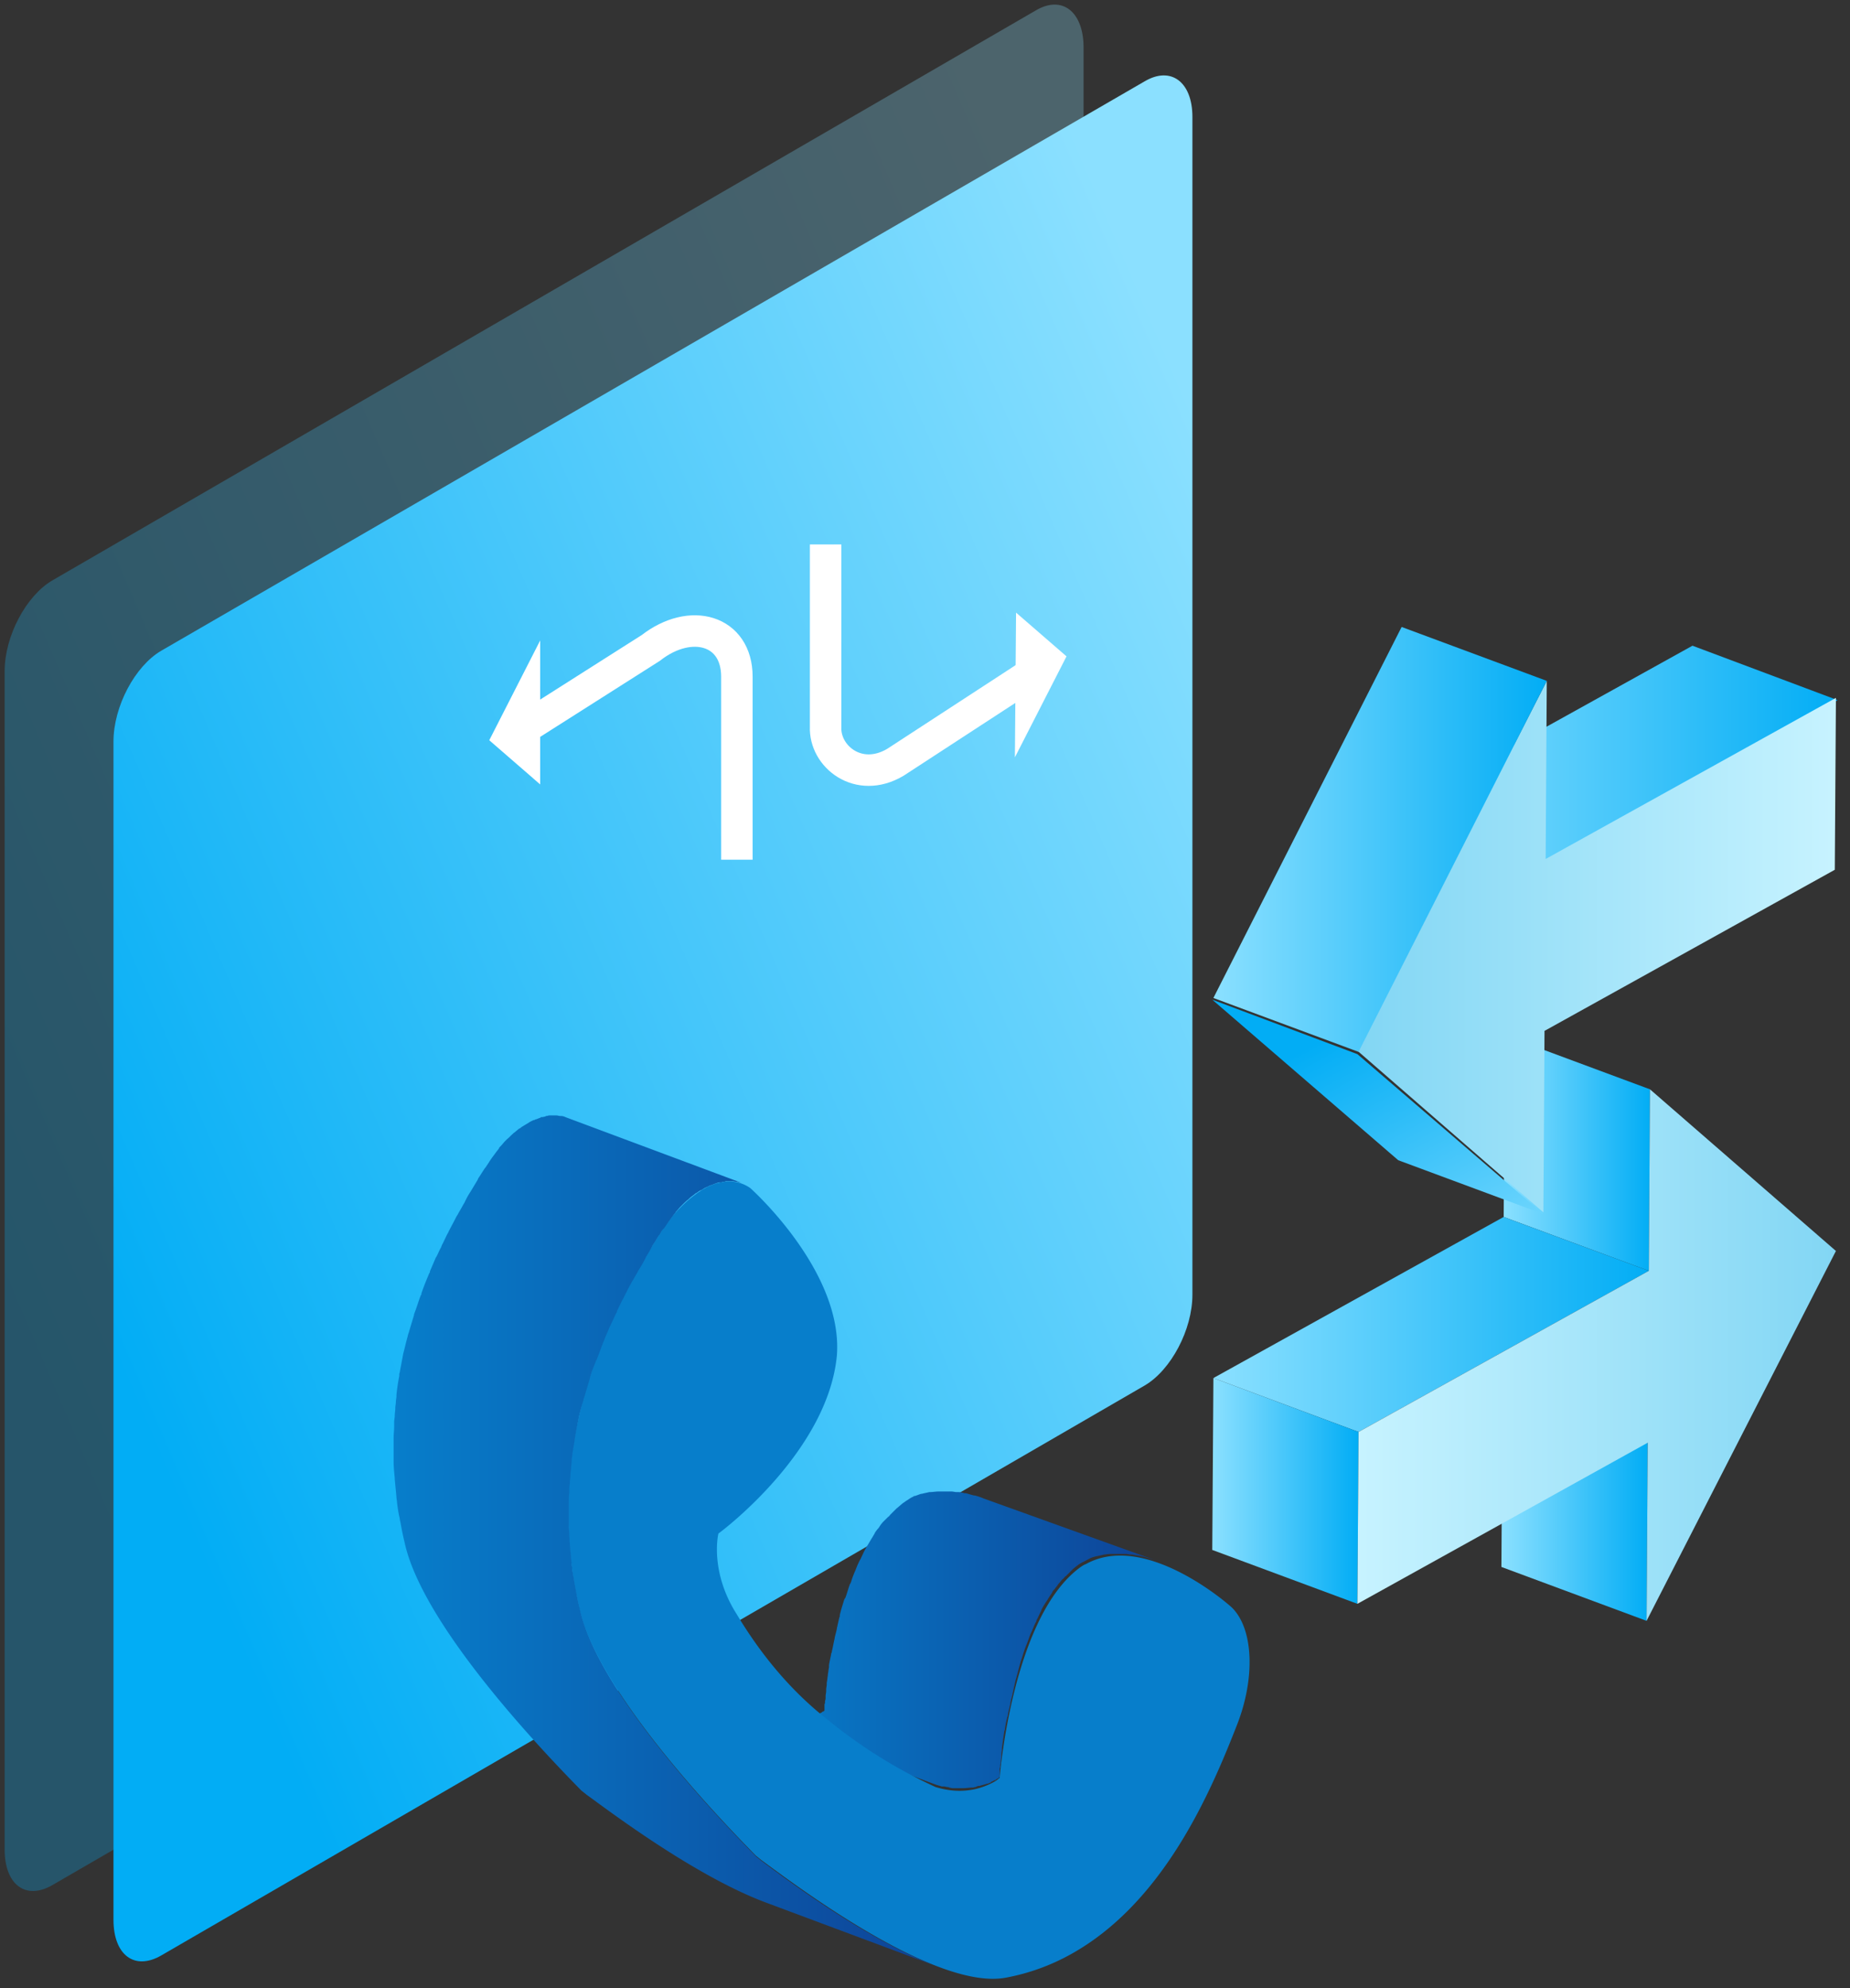 <svg width="135" height="145" viewBox="0 0 135 145" fill="none" xmlns="http://www.w3.org/2000/svg"><rect x="0" y="0" width="135" height="145" fill="#333333" stroke="none"/><g clip-path="url(#clip0)"><path opacity=".28" fill-rule="evenodd" clip-rule="evenodd" d="M75.595.755L3.813 42.335C1.91 43.45.338 46.388.338 48.953v85.932c0 2.565 1.53 3.723 3.475 2.606l71.782-41.58c1.904-1.117 3.476-4.054 3.476-6.62V3.362C79.029.837 77.499-.363 75.595.755z" fill="url(#paint0_linear)"/><path fill-rule="evenodd" clip-rule="evenodd" d="M83.539 5.926L11.757 47.465c-1.904 1.117-3.476 4.054-3.476 6.62v85.931c0 2.565 1.531 3.723 3.476 2.606l71.782-41.579c1.903-1.118 3.475-4.055 3.475-6.62V8.533c0-2.566-1.572-3.724-3.475-2.607z" fill="url(#paint1_linear)"/><path d="M71.748 109.276a3.585 3.585 0 00-.62-.207h-.042c-.207-.041-.413-.124-.62-.166h-.083c-.166-.041-.29-.082-.455-.082h-.124c-.124 0-.249-.042-.373-.042h-.951c-.207 0-.414.042-.62.042h-.042c-.166.041-.373.082-.538.124h-.041c-.166.041-.331.124-.497.165h-.041s-.042 0-.042.042c-.124.041-.248.124-.372.207-.041.041-.083.041-.124.082-.083.042-.166.124-.248.166-.166.124-.331.289-.497.413l-.041.042-.166.165-.207.207c-.082.083-.124.166-.206.207l-.207.207-.042.041-.124.124a2.316 2.316 0 00-.248.331.893.893 0 01-.166.207c-.082.124-.165.207-.206.331-.042.042-.042.083-.083.124 0 .042-.041.042-.041.083-.166.248-.29.497-.456.745 0 .041-.041.041-.041.083-.124.206-.207.413-.331.662 0 .041-.041.082-.041.082 0 .042-.042.083-.042.083a5.861 5.861 0 00-.33.745 7.406 7.406 0 00-.332.869c0 .041-.041.082-.041.082 0 .042 0 .042-.041.083-.125.331-.207.662-.331.993 0 0 0 .041-.042.041 0 .042 0 .042-.041.083-.124.414-.248.786-.331 1.159v.082c0 .042-.041.083-.041.124-.042.166-.083.373-.125.538 0 .083-.041.124-.041.207-.041.248-.124.497-.166.704v.041c-.082.331-.124.62-.206.951 0 .042 0 .083-.042.125-.041.289-.124.579-.165.868v.166c-.042.165-.042.331-.083.496v.083c-.041.207-.041.372-.083.538v.124c0 .124-.041.248-.041.372v.125c0 .124-.041.248-.041.331v.124c0 .082 0 .165-.042.248v.041c0 .083 0 .166-.041.207v.455l-.042.042s-.041.041-.082.041c0 0-.042 0-.042.041-.041 0-.041.042-.082.042-.042 0-.042.041-.083.041a.31.31 0 01-.166.083c-.041.041-.124.041-.165.083 0 0-.042 0-.042.041-.04.041-.082.041-.165.083-.041 0-.041 0-.083.041-.083.041-.165.083-.248.083h-.041c-.083.041-.166.041-.249.083-.041 0-.041 0-.082.041-.042 0-.124.041-.166.041-.041 0-.083 0-.083.042-.082 0-.124.041-.207.041h-.082c-.207.041-.414.041-.62.041h-.788c-.083 0-.165 0-.248-.041-.041 0-.083 0-.166-.041-.082 0-.165-.042-.248-.042-.041 0-.083 0-.124-.041-.124-.041-.29-.083-.414-.124l12.867 4.799c.124.041.29.083.414.124h.165c.083 0 .166.042.249.042.041 0 .083 0 .124.041.083 0 .165.041.248.041h.787c.207 0 .414-.041.62-.041h.042c.083 0 .166-.041.207-.041.041 0 .083 0 .083-.042.041 0 .124-.041.165-.041h.083c.083-.042.165-.042.248-.083h.042c.082-.041.165-.041.248-.083h.083c.04-.041.082-.041.165-.082 0 0 .041 0 .041-.042.042-.041.125-.041.166-.082.041-.042.083-.042.124-.042.041 0 .041-.041.041-.041.042 0 .042-.042.083-.042.041-.041.041-.041.083-.041l.041-.041c.042 0 .042-.042.042-.042l.041-.041v-.497c0-.082 0-.124.041-.206v-.042c0-.083 0-.165.042-.248v-.124c0-.124.041-.248.041-.373v-.124c0-.124.041-.248.041-.372v-.124c.042-.166.042-.372.083-.538v-.083c.042-.165.042-.331.083-.496 0-.042 0-.124.041-.166.042-.289.083-.579.166-.869 0-.041 0-.082.041-.124.042-.289.124-.62.207-.951v-.042c.041-.248.124-.496.166-.703 0-.083.041-.124.041-.207.041-.165.083-.372.124-.538 0-.082.041-.124.041-.207.125-.372.207-.786.332-1.199 0-.042.04-.083.04-.166.125-.331.208-.662.332-.993.041-.083.041-.124.083-.207.124-.289.206-.579.33-.868.125-.249.207-.497.332-.745.04-.083.082-.124.082-.207.124-.207.207-.455.331-.662 0-.041.042-.083.042-.124.124-.248.29-.497.455-.745.041-.083.082-.124.124-.207.083-.124.165-.207.207-.331.041-.082.124-.165.165-.207.083-.124.166-.206.248-.331.042-.082.125-.124.166-.206.083-.083.124-.166.207-.207.083-.083.124-.166.207-.207l.207-.207.206-.207c.166-.165.331-.289.497-.414.124-.082.248-.165.372-.206.124-.083.249-.125.373-.207.041 0 .082-.042.082-.042.166-.082.331-.124.497-.165h.041c.166-.042.373-.083.538-.124h.041c.207-.042.414-.042.621-.042h.869c.124 0 .248.042.372.042h.124c.166.041.29.041.455.082h.042c.207.042.413.083.62.166h.042c.207.083.413.124.62.207l-12.66-4.551z" fill="url(#paint2_linear)"/><path d="M51.394 86.686c1.2-.662 2.4-.703 3.35-.041.332.29 6.745 6.165 6.33 12.164-.62 6.95-8.232 12.743-8.646 13.032-.041.124-.62 2.813 1.324 5.875 1.862 3.103 4.054 5.668 6.578 7.654a36.424 36.424 0 007.944 4.965c2.027.62 3.475.041 4.178-.331.331-.166.456-.331.497-.331.041-.579 1.034-11.874 5.916-15.391.124-.083.248-.165.373-.207 4.302-2.399 10.384 2.896 10.674 3.186 1.572 1.572 1.696 5.172.33 8.606-1.944 4.964-5.378 12.949-12.121 16.673a15.596 15.596 0 01-4.717 1.696c-5.254.993-15.887-7.157-17.832-8.564l-.207-.166-.207-.165c-1.737-1.779-11.584-11.75-12.908-18.163-2.855-12.494 2.648-22.134 6.206-27.678.91-1.283 1.945-2.234 2.938-2.814z" fill="url(#paint3_linear)"/><path d="M55.613 135.755l-.207-.166-.207-.165c-1.737-1.779-11.584-11.75-12.908-18.163-.124-.455-.207-.952-.29-1.407-.04-.124-.04-.289-.082-.414-.042-.331-.124-.703-.166-1.034 0-.124-.041-.248-.041-.372-.042-.455-.083-.91-.124-1.324v-.083c-.042-.414-.042-.827-.083-1.241v-1.655c0-.29 0-.579.041-.869v-.331c0-.124.042-.289.042-.414 0-.206.041-.372.041-.579 0-.165.041-.289.041-.455 0-.165.042-.331.042-.496.041-.497.124-.952.207-1.448 0-.083.041-.207.041-.29.083-.455.166-.91.248-1.324.083-.414.207-.869.331-1.283.042-.082.042-.206.083-.289l.372-1.241c0-.042.042-.124.042-.166.124-.455.29-.869.455-1.282 0-.042.041-.083.041-.083.207-.497.373-1.034.58-1.49 0-.04.04-.082.04-.124.125-.29.25-.579.373-.868.042-.042.042-.083.083-.166.124-.248.207-.455.33-.703.042-.083.084-.124.084-.207.165-.331.29-.62.455-.91.041-.042.041-.124.083-.166.165-.33.33-.662.496-.951a.892.892 0 01.124-.207c.124-.249.29-.497.414-.745.041-.041.041-.083.083-.124.165-.29.33-.538.455-.828.041-.082.082-.124.124-.206.124-.207.248-.414.372-.663.041-.04.041-.082.083-.124.165-.248.29-.496.455-.703.083-.165.166-.29.29-.414.124-.165.248-.372.372-.537.041-.042.083-.125.124-.166.083-.124.166-.207.248-.331a.549.549 0 00.124-.166c.125-.124.207-.248.331-.372l.124-.124c.166-.165.29-.29.456-.414l.041-.041c.124-.124.248-.207.414-.331.041-.041.083-.083.124-.083.124-.082.207-.165.33-.207a.905.905 0 00.208-.124c.124-.083.29-.124.413-.207.042 0 .083-.041.125-.041.124-.041.206-.083.33-.124.042 0 .083-.041.125-.041.082-.042.165-.042.248-.042.041 0 .083 0 .124-.041.083 0 .166 0 .248-.042h.497c.082 0 .207.042.29.042h.04c.125.041.208.041.332.082l-12.867-4.799a.78.78 0 00-.331-.082h-.042c-.082 0-.206-.042-.29-.042h-.412c-.083 0-.165 0-.248.041h-.042c-.041 0-.082 0-.082.042-.083 0-.166.041-.249.041h-.041c-.041 0-.041 0-.083.042-.124.041-.207.082-.33.124-.042 0-.042 0-.083.041h-.042c-.124.041-.29.124-.413.207-.042.041-.083.041-.125.083-.041 0-.041.041-.082.041-.124.083-.207.124-.331.207-.042.041-.083.083-.124.083-.125.082-.249.207-.414.33 0 0-.042 0-.042.042-.165.124-.29.29-.455.414l-.124.124c-.124.124-.207.248-.33.372l-.083.083s-.042.041-.042.083c-.083.124-.165.207-.248.33-.041.042-.083.125-.124.166-.124.166-.248.331-.373.538l-.248.372-.041.042c-.166.248-.29.455-.455.703-.042.041-.042.083-.083.166l-.373.62c-.04.083-.082.124-.124.207a5.293 5.293 0 00-.455.828c-.041.04-.041.082-.082.124-.125.248-.29.496-.414.744-.041.042-.041.083-.083.124 0 .042-.041.042-.041.083-.166.331-.331.62-.497.952-.041.041-.041.124-.082.165-.166.29-.29.62-.456.91 0 .042-.041.083-.041.125 0 .041-.041.041-.041.082-.124.207-.207.456-.331.662-.042.042-.042.083-.083.166l-.372.869v.041c0 .041 0 .041-.042.083-.207.496-.414.993-.579 1.49v.04c0 .042 0 .042-.041.083-.166.414-.29.87-.456 1.283 0 .041-.04.083-.04.124v.041c-.125.414-.25.828-.373 1.242 0 .041-.042.082-.042.124 0 .041-.041.082-.041.165-.124.414-.207.828-.331 1.283-.083.455-.165.869-.248 1.324 0 .041-.042.124-.042.165v.124c-.082.455-.165.952-.206 1.407v.083c0 .124-.042.289-.042.413 0 .166-.041.29-.041.456 0 .206-.041.372-.041.579 0 .124-.042.289-.042.414v.331c0 .289-.041.579-.041.868v1.655c0 .414.041.828.082 1.241v.083l.125 1.324c0 .124.04.248.04.372.042.331.084.662.166 1.035.042.124.042.289.083.414.083.455.166.91.29 1.406 1.324 6.413 11.17 16.384 12.908 18.163l.207.165.207.166c1.448 1.034 7.737 5.834 12.991 7.819l12.867 4.8c-5.378-1.945-11.667-6.744-13.074-7.778z" fill="url(#paint4_linear)"/><path d="M120.154 118.212l-10.592-3.93.083-12.991 10.592 3.93-.083 12.991z" fill="url(#paint5_linear)"/><path d="M120.32 92.685l-10.591-3.93.082-13.24 10.592 3.931-.083 13.24z" fill="url(#paint6_linear)"/><path d="M99.136 104.435l-10.591-3.93 21.183-11.75 10.591 3.93-21.183 11.75z" fill="url(#paint7_linear)"/><path d="M99.054 116.971l-10.591-3.93.083-12.536 10.591 3.93-.083 12.536z" fill="url(#paint8_linear)"/><path d="M120.403 79.446l13.57 11.791-13.818 26.976.083-12.992-21.183 11.75.082-12.536 21.183-11.75.083-13.239z" fill="url(#paint9_linear)"/><path d="M112.914 62.814l-10.592-3.971 21.183-11.75 10.592 3.971-21.183 11.75z" fill="url(#paint10_linear)"/><path d="M112.625 88.424l-13.57-11.791 13.818-26.975-.082 12.99 21.182-11.75-.082 12.537-21.183 11.75-.083 13.239z" fill="url(#paint11_linear)"/><path d="M99.136 76.715l-10.591-3.93 13.736-27.058 10.591 3.93-13.736 27.058z" fill="url(#paint12_linear)"/><path d="M112.625 88.548l-10.592-3.93-13.57-11.709 10.591 3.972 13.571 11.667z" fill="url(#paint13_linear)"/><path d="M38.357 53.057l9.127-5.797c2.92-2.277 6.288-1.312 6.288 2.09v13.353M75.389 49.05L65.33 55.602c-2.686 1.583-5.178-.437-5.082-2.595V39.709" stroke="#fff" stroke-width="2.297" stroke-miterlimit="10"/><path d="M35.703 53.988l3.716-7.279v10.502l-3.716-3.223zm38.357 1.244l.085-10.552 3.682 3.19-3.766 7.362z" fill="#fff"/></g><defs><linearGradient id="paint0_linear" x1="81.434" y1="30.009" x2="-10.142" y2="69.259" gradientUnits="userSpaceOnUse"><stop stop-color="#8BE0FF"/><stop offset="1" stop-color="#02ADF5"/></linearGradient><linearGradient id="paint1_linear" x1="89.379" y1="35.17" x2="-2.193" y2="74.422" gradientUnits="userSpaceOnUse"><stop stop-color="#8BE0FF"/><stop offset="1" stop-color="#02ADF5"/></linearGradient><linearGradient id="paint2_linear" x1="55.382" y1="119.674" x2="84.629" y2="119.674" gradientUnits="userSpaceOnUse"><stop stop-color="#077ECB"/><stop offset="1" stop-color="#0E4296"/></linearGradient><linearGradient id="paint3_linear" x1="101.651" y1="115.281" x2="151.288" y2="115.281" gradientUnits="userSpaceOnUse"><stop stop-color="#077ECB"/><stop offset="1" stop-color="#0E4296"/></linearGradient><linearGradient id="paint4_linear" x1="28.656" y1="112.472" x2="68.606" y2="112.472" gradientUnits="userSpaceOnUse"><stop stop-color="#077ECB"/><stop offset="1" stop-color="#0E4296"/></linearGradient><linearGradient id="paint5_linear" x1="109.576" y1="109.754" x2="120.253" y2="109.754" gradientUnits="userSpaceOnUse"><stop stop-color="#8BE0FF"/><stop offset="1" stop-color="#02ADF5"/></linearGradient><linearGradient id="paint6_linear" x1="109.736" y1="84.106" x2="120.415" y2="84.106" gradientUnits="userSpaceOnUse"><stop stop-color="#8BE0FF"/><stop offset="1" stop-color="#02ADF5"/></linearGradient><linearGradient id="paint7_linear" x1="88.541" y1="96.612" x2="120.331" y2="96.612" gradientUnits="userSpaceOnUse"><stop stop-color="#8BE0FF"/><stop offset="1" stop-color="#02ADF5"/></linearGradient><linearGradient id="paint8_linear" x1="88.463" y1="108.745" x2="99.136" y2="108.745" gradientUnits="userSpaceOnUse"><stop stop-color="#8BE0FF"/><stop offset="1" stop-color="#02ADF5"/></linearGradient><linearGradient id="paint9_linear" x1="99.058" y1="98.832" x2="133.973" y2="98.832" gradientUnits="userSpaceOnUse"><stop stop-color="#C7F3FF"/><stop offset="1" stop-color="#82D6F4"/></linearGradient><linearGradient id="paint10_linear" x1="102.31" y1="54.953" x2="134.1" y2="54.953" gradientUnits="userSpaceOnUse"><stop stop-color="#8BE0FF"/><stop offset="1" stop-color="#02ADF5"/></linearGradient><linearGradient id="paint11_linear" x1="133.973" y1="69.044" x2="99.058" y2="69.044" gradientUnits="userSpaceOnUse"><stop stop-color="#C7F3FF"/><stop offset="1" stop-color="#82D6F4"/></linearGradient><linearGradient id="paint12_linear" x1="88.541" y1="61.238" x2="112.884" y2="61.238" gradientUnits="userSpaceOnUse"><stop stop-color="#8BE0FF"/><stop offset="1" stop-color="#02ADF5"/></linearGradient><linearGradient id="paint13_linear" x1="109.124" y1="96.512" x2="97.574" y2="75.28" gradientUnits="userSpaceOnUse"><stop stop-color="#8BE0FF"/><stop offset="1" stop-color="#02ADF5"/></linearGradient><clipPath id="clip0"><path fill="#fff" transform="translate(.338 .34)" d="M0 0h133.759v144.061H0z"/></clipPath></defs></svg>
